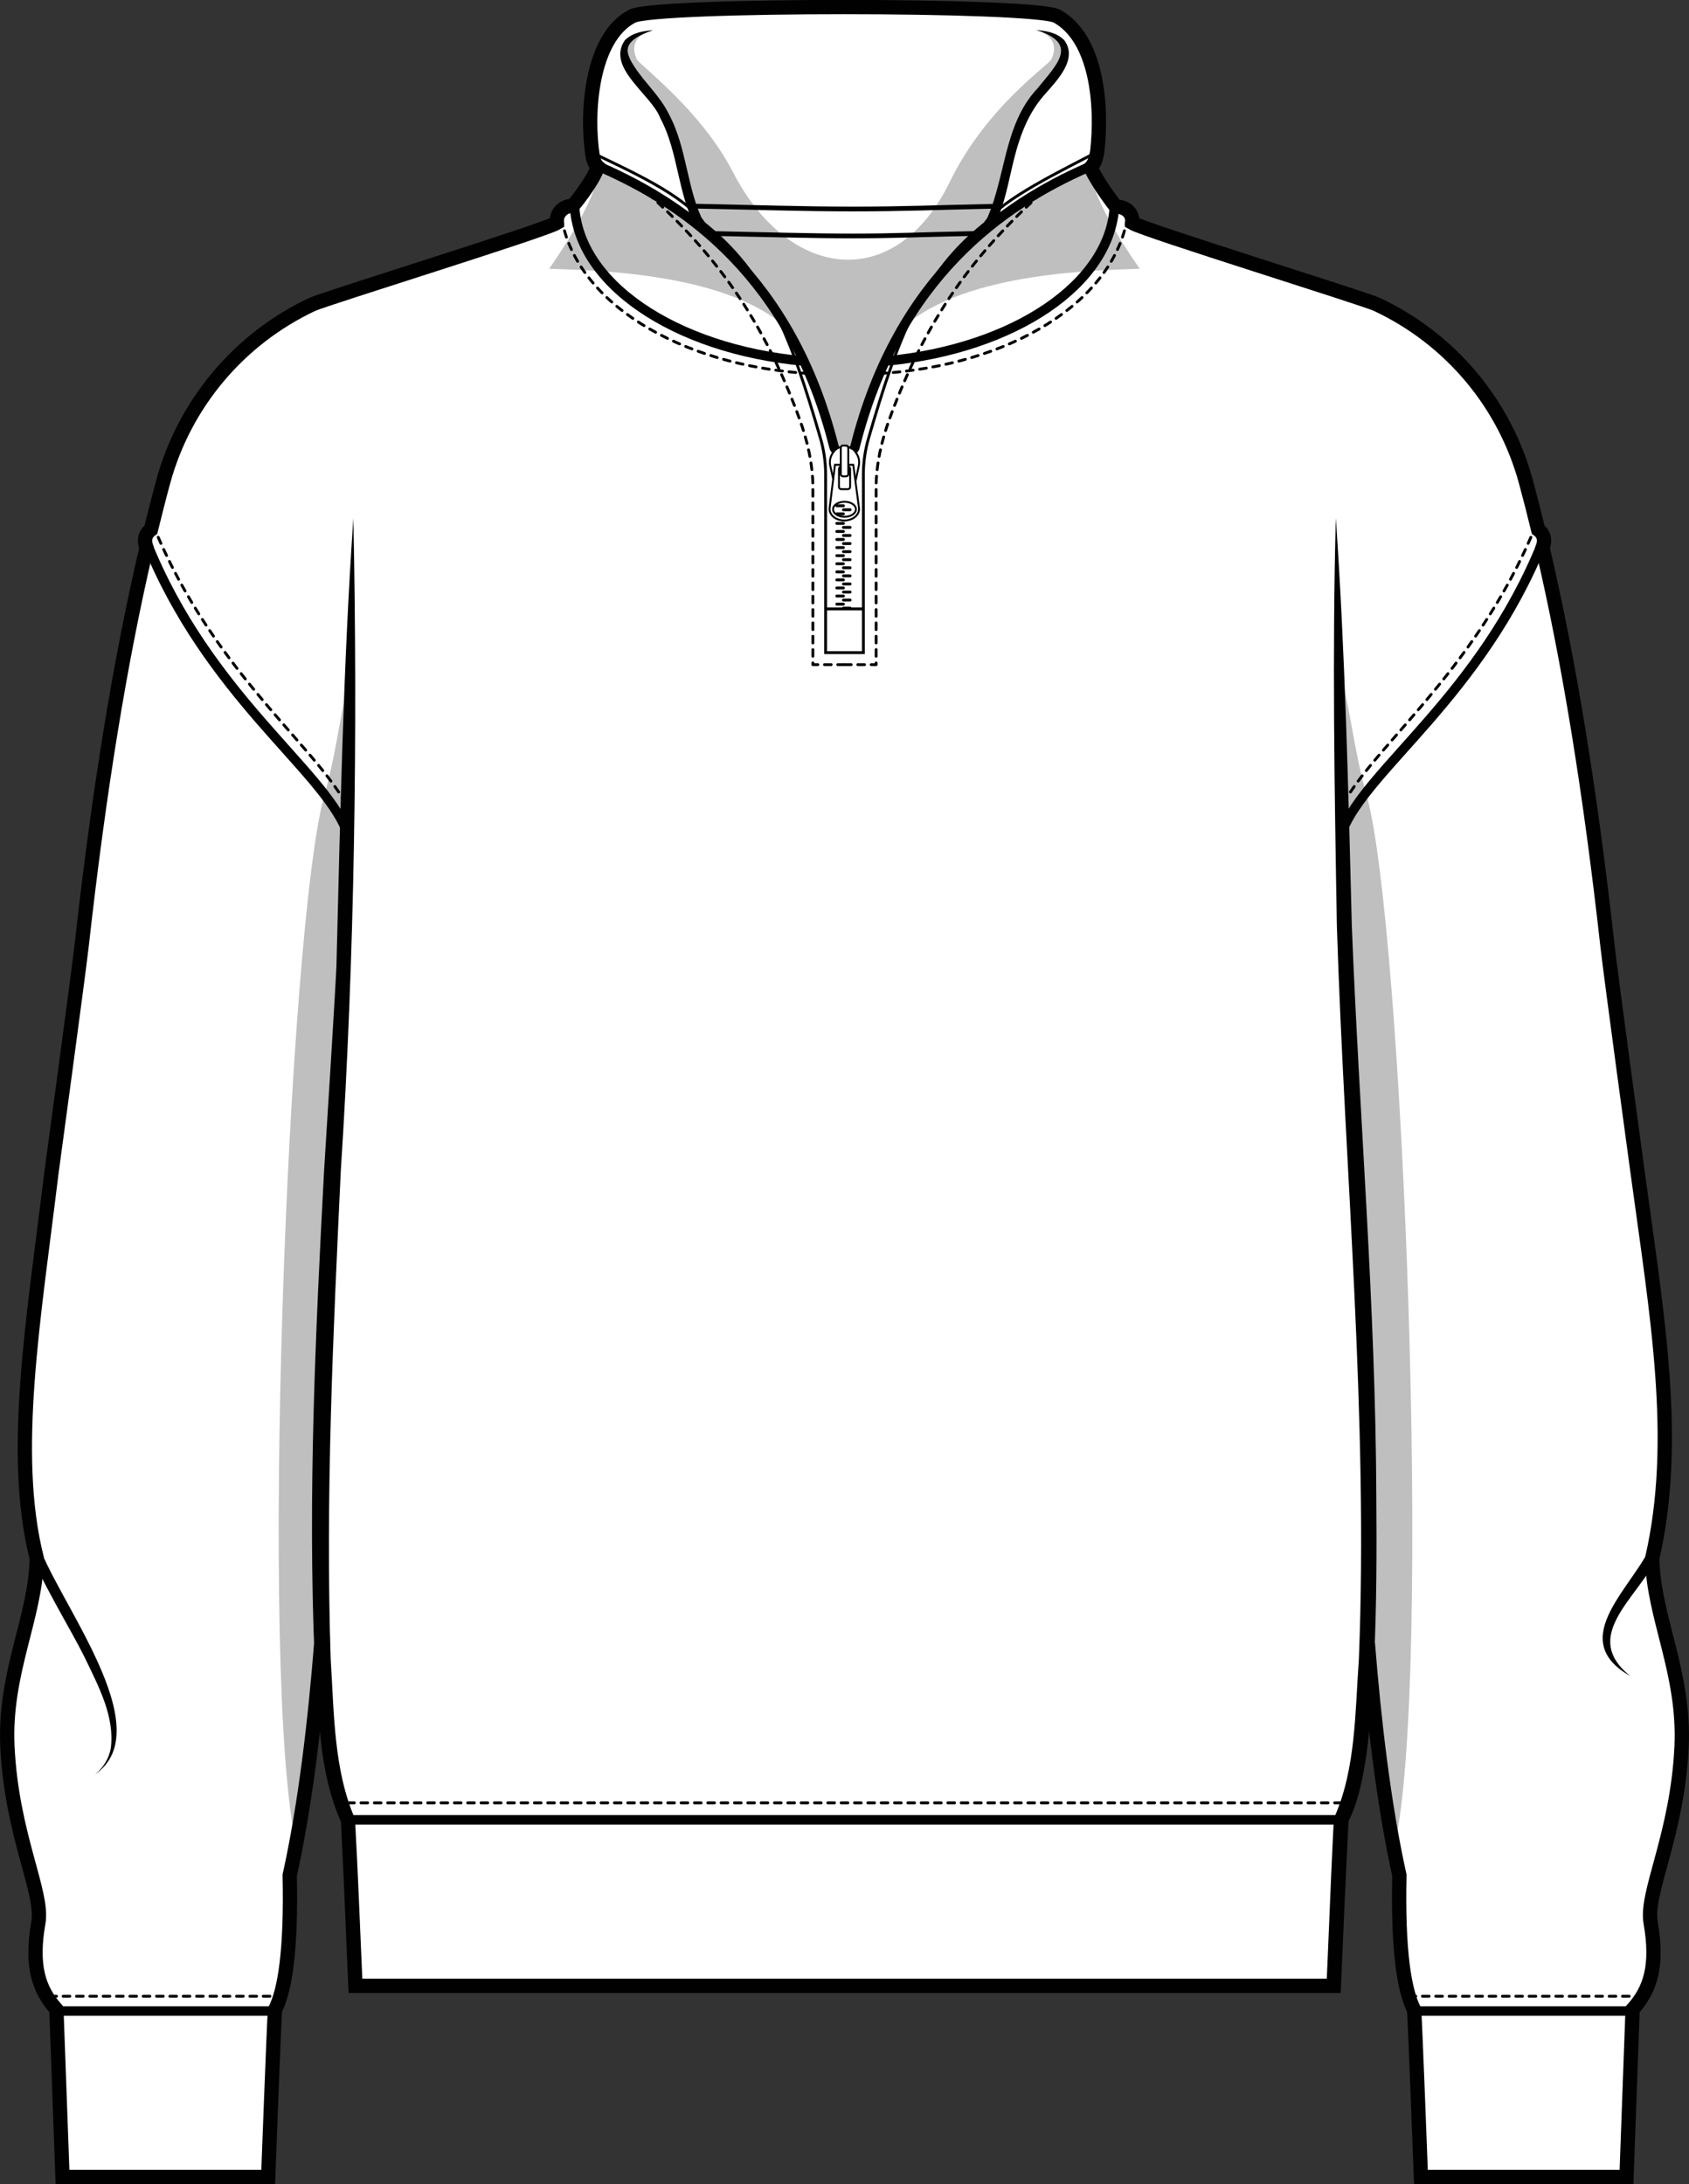 <?xml version="1.0" encoding="UTF-8"?>
<svg xmlns="http://www.w3.org/2000/svg" viewBox="0 0 177.28 229.27">
  <rect x="0" y="0" width="177.28" height="229.27" fill="#333333" stroke="none"/>
  <defs>
    <style>
      .cls-1, .cls-2, .cls-3, .cls-4, .cls-5, .cls-6, .cls-7, .cls-8 {
        fill: none;
      }

      .cls-2, .cls-3, .cls-4, .cls-5 {
        stroke: #010101;
      }

      .cls-2, .cls-3, .cls-4, .cls-5, .cls-7, .cls-8 {
        stroke-miterlimit: 10;
      }

      .cls-9 {
        fill: #010101;
      }

      .cls-10 {
        mix-blend-mode: multiply;
        opacity: .25;
      }

      .cls-11 {
        isolation: isolate;
      }

      .cls-3 {
        stroke-width: .5px;
      }

      .cls-4 {
        stroke-width: .2px;
      }

      .cls-5 {
        stroke-width: 1.5px;
      }

      .cls-12 {
        fill: #fff;
      }

      .cls-6 {
        stroke-dasharray: .7 .7;
        stroke-linecap: round;
        stroke-linejoin: round;
      }

      .cls-6, .cls-7 {
        stroke: #000;
        stroke-width: .3px;
      }

      .cls-8 {
        stroke: #e6007e;
        stroke-width: .25px;
      }
    </style>
  </defs>
  <g class="cls-11">
    <g id="Layer_2" data-name="Layer 2">
      <g id="Layer_1-2" data-name="Layer 1">
        <g id="Half_Zip_Sweater_Relaxed_-_Uni" data-name="Half Zip Sweater Relaxed - Uni">
          <g>
            <g>
              <line id="pPlacket" class="cls-8" x1="89.63" y1="68.51" x2="87.65" y2="68.51"/>
              <path class="cls-12" d="M88.64,24.77c4.45,0,8.1-.15,13.71-.26-4.04,2.6-10.56,13.03-12.6,22.37-.06.25-.16.27-.21.35h-1.8c-.05-.08-.16-.09-.21-.35-2.17-8.62-6.31-16.72-12.6-22.37,5.61.11,9.27.26,13.71.26ZM161.45,55.61c-.42-1.7-.84-3.37-1.28-4.99-2.22-8.2-7.94-15.02-15.64-18.65-1.37-.64-24.28-7.45-25.64-8.26.09-1.26-.96-2.41-1.64-2.34-2.19,14.87-23.88,16.41-23.88,16.41-.53.82-1.41,2.71-3.61,9.1-.08.24-.16.27-.21.35h-1.8c-.05-.08-.15-.1-.21-.35-.55-2.13-1.21-4.55-3.34-8.88,0,0-23.31-2.91-23.8-16.45-.68-.07-2.14.66-2.05,1.92-1.35.81-24.22,7.86-25.59,8.5-7.71,3.62-13.43,10.44-15.64,18.65-.44,1.63-.87,3.29-1.28,4.99-.35.26-.53.57-.59.91l.17.47c6.45,15.98,18.38,23.71,20.96,30.2l.02.08v-.28s.11.63.11.63l-.11-.35-.3,14.24c.07,2.03-3.02,43.81-2.38,71,.01.63.36,2.36.39,2.8,0,.1.01.2.02.3.04.49.07.97.11,1.43,0,.04,0,.08.01.13.09,1.04.19,2.02.3,2.95,0,.06.01.11.02.16.05.39.1.77.15,1.14.02.12.03.23.05.35.04.3.09.59.13.87.02.14.05.27.07.41.04.25.09.49.13.73.03.14.05,3.28.08,3.41.04.22.09.43.14.64.03.13.06.26.09.39.05.2.1.38.15.57.03.12.07.24.1.35.05.18.11.35.16.51.03.1.07.21.1.3.06.17.13.33.19.48.03.07.06.16.09.23.05.1.09.19.14.28h104.57c.05-.09.1-.18.14-.28.03-.07.06-.15.09-.23.06-.16.13-.31.19-.48.03-.1.07-.2.1-.31.05-.17.11-.33.16-.51.03-.11.07-.24.1-.36.05-.18.1-.37.15-.57.03-.13.06-.26.09-.39.05-.21.09-.42.14-.63.03-.14.06-3.27.08-3.42.05-.23.09-.48.13-.73.02-.14.05-.27.07-.41.05-.28.09-.57.13-.86.02-.12.04-.24.05-.36.05-.37.1-.74.15-1.13,0-.06.01-.11.02-.17.11-.93.21-1.91.3-2.95,0-.04,0-.09.01-.13.04-.47.08-.94.11-1.43,0-.09.01-.19.02-.29.03-.44.06-.89.09-1.35,0-.12.01-.23.02-.35.03-.45.27-.49.28-1.12h0c.64-27.2-2.45-68.96-2.38-70.99l-.3-14.29-.39.52.38-.79v.27s.03-.03.03-.03c2.58-6.49,14.51-14.22,20.96-30.2l.17-.52c-.07-.32-.25-.62-.58-.86Z"/>
              <path class="cls-1" d="M141.07,196.75c-.1.22-.2.42-.3.6.1-.18.2-.38.3-.6Z"/>
              <polygon class="cls-12" points="140.5 87.74 140.88 87.22 140.88 86.95 140.5 87.74"/>
              <path class="cls-12" d="M173.43,163.59c3.28-15.19-.27-26.4-1.54-40.48,0,0-2.8-20.59-3.17-23.84-1.8-16.13-4.02-29.84-6.81-41.74.14-.37.19-.74.12-1.07l-.17.52c-6.45,15.98-18.38,23.71-20.96,30.2l-.03.03.3,14.29c-.07,2.03,3.02,43.8,2.38,70.99.64,8.03,1.65,16.84,3.31,24.35-.17,7.94.51,12.12,1.55,14.14.12,1.73.71,17.53.71,17.53h21.58l.64-17.59c1.9-2.12,2.68-4.63,1.89-9.13-.55-3.15,2.82-9.19,3.25-18.45.37-7.75-2.96-13.54-3.08-19.77Z"/>
              <polygon class="cls-12" points="36.41 86.98 36.4 87.26 36.51 87.62 36.41 86.98"/>
              <path class="cls-12" d="M36.1,101.51l.3-14.24-.02-.08c-2.58-6.49-14.51-14.22-20.96-30.2l-.17-.47c-.05.32,0,.66.13,1.01-2.79,11.9-5.01,25.61-6.81,41.74-.29,2.58-2.11,16.06-2.85,21.53-.18,1.34-5.98,33.72-1.85,42.79-.12,6.22-3.44,12.01-3.08,19.77.44,9.26,3.8,15.29,3.25,18.45-.78,4.5-.01,7.02,1.89,9.13l.64,17.59h21.58s.59-15.8.71-17.53c1.04-2.01,1.72-6.2,1.55-14.14,1.66-7.51,2.67-16.32,3.31-24.35,0,0,0,0,0,.01-.64-27.2,2.45-68.97,2.38-71Z"/>
              <path class="cls-12" d="M141.16,196.52c-.03.08-.06.16-.09.23.03-.07.06-.15.09-.23Z"/>
              <g>
                <path class="cls-1" d="M82.82,24.71s-.05,0-.07,0c.02,0,.05,0,.07,0Z"/>
                <path class="cls-1" d="M80.66,24.68c-.27,0-.54-.01-.82-.01.27,0,.55.01.82.01Z"/>
                <path class="cls-1" d="M97.43,24.66c-.28,0-.56.01-.83.02.28,0,.56-.01.83-.02Z"/>
                <path class="cls-1" d="M93.06,24.73c-.23,0-.47,0-.7,0,.23,0,.47,0,.7,0Z"/>
                <path class="cls-1" d="M95.27,24.7c-.28,0-.57,0-.84.01.28,0,.56,0,.84-.01Z"/>
                <path class="cls-1" d="M86.87,24.76c-.25,0-.51,0-.77,0,.25,0,.52,0,.77,0Z"/>
                <path class="cls-1" d="M84.93,24.74c-.23,0-.48,0-.71,0,.24,0,.48,0,.71,0Z"/>
                <path class="cls-1" d="M97.51,24.61c-.56.01-1.13.02-1.69.03.56-.01,1.13-.02,1.69-.03Z"/>
                <path class="cls-1" d="M79.19,24.59c-.2,0-.41,0-.61-.01.2,0,.41,0,.61.01Z"/>
                <path class="cls-1" d="M99.29,24.57c-.42,0-.84.02-1.27.03.43,0,.85-.02,1.27-.03Z"/>
                <path class="cls-1" d="M78.43,24.64c-.33,0-.66-.01-.99-.02.33,0,.66.01.99.02Z"/>
                <path class="cls-12" d="M101.68,24.52c-.78.02-1.58.03-2.39.05.81-.02,1.61-.03,2.39-.05Z"/>
                <path class="cls-12" d="M94.43,24.72c-.47,0-.92.01-1.37.02.45,0,.9-.01,1.37-.02Z"/>
                <path class="cls-12" d="M95.82,24.64c-.47,0,2.07.02,1.61.03.46,0-2.08-.02-1.61-.03Z"/>
                <path class="cls-12" d="M98.02,24.6c-.17,0-.34,0-.5,0,.17,0,.34,0,.5,0Z"/>
                <path class="cls-12" d="M96.6,24.68c-.45,0-.89.01-1.33.02.44,0,.88-.01,1.33-.02Z"/>
                <path class="cls-12" d="M79.85,24.66c-.47,0-.94-.02-1.41-.03.47,0,.94.02,1.41.03Z"/>
                <path class="cls-12" d="M78.58,24.58c-1.07-.02-2.12-.04-3.15-.06,1.03.02,2.08.04,3.15.06Z"/>
                <path class="cls-12" d="M92.36,24.74c-1.34.02-2.6.03-3.72.03,1.12,0,2.37,0,3.72-.03Z"/>
                <path id="pCollar" class="cls-12" d="M102.17,24.6c-4.23,5.27-6.98,8.37-9.08,13.3,2.72-.17,22.57-2.16,23.84-16.19-1-1.28-1.94-2.99-2.61-4.05,2.2-4.72.86-13.73-3.5-15.96-2.46-1.26-41.96-1.33-44.38,0-5.3,2.91-4.63,12.73-3.96,15.95-.37,1.26-.95,1.7-2.34,4.12,3.45,15,22.53,16.02,24.14,16.07-.42-1.1-5.03-9.64-9.8-13.33,8.44.49,27.7.09,27.7.09Z"/>
                <g id="pNeckTape">
                  <path class="cls-12" d="M104.41,21.65c-6.24.13-9.41.29-14.89.29-5.38,0-10.42-.18-16.64-.3l.26,1.36,1.51,1.5c5.64.11,10.38.26,14.87.26,4.47,0,7.19-.15,12.82-.26l1.95-1.55.12-1.31Z"/>
                </g>
                <path class="cls-12" d="M77.44,24.62c-.42,0,2.16-.02,1.75-.02.42,0-2.17.02-1.75.02Z"/>
                <path class="cls-12" d="M86.1,24.75c-.39,0-.77,0-1.17-.01.41,0,.79,0,1.17.01Z"/>
                <path class="cls-12" d="M88.64,24.77c-.56,0-1.15,0-1.78,0,.62,0,1.22,0,1.78,0Z"/>
                <path class="cls-12" d="M84.22,24.73c-.46,0-.92-.01-1.4-.02.48,0,.94.01,1.4.02Z"/>
                <path class="cls-12" d="M82.75,24.71c-.68-.01-1.38-.02-2.09-.03.71.01,1.4.02,2.09.03Z"/>
              </g>
              <path class="cls-12" d="M5.93,211.1h22.93l-.71,17.41H6.56l-.63-17.41ZM148.43,211.1l.71,17.41h21.58l.63-17.41h-22.93ZM36.51,191.17c.07.48.79,17.42.79,17.42h102.67s.72-16.94.79-17.42H36.51Z"/>
            </g>
            <g>
              <path class="cls-10" d="M62.81,17.76c0,3.24-5.17,10.45-5.17,10.45,3.92.17,18.25.25,24.76,6.1-1.84-5.03-12.54-15.59-19.59-16.55Z"/>
              <path class="cls-10" d="M114.46,17.76c0,3.24,5.17,10.45,5.17,10.45-3.92.17-18.25.25-24.76,6.1,1.84-5.03,12.54-15.59,19.59-16.55Z"/>
              <path class="cls-10" d="M109.22,3.33s2.16.7,1.14,2.89c-.31.66-6.82,4.95-10.7,12.93-5.64,11.57-16.83,10.37-22.74-1.1-3.38-6.55-9.79-11.21-10.08-11.83-1.02-2.19,1.14-2.89,1.14-2.89-4.38.59-2.16,4.86-.33,6.16,1.01,1.08,2.14,2.7,2.54,3.77.32.85,1.6,6.91,3.01,10.3,6.72,4.37,12.34,16.84,14.25,23.72.12-.17.63-.37.63-.3,0-.14.16-.13.34-.13.18,0,.34,0,.34.13,0-.08.51.12.63.3,1.96-9.2,8.81-19.44,14.95-24.16.73-1.88,2.38-10.05,2.88-10.8.5-.75,1.48-2.48,2.32-2.82,1.84-1.29,4.36-5.27-.33-6.16Z"/>
              <path class="cls-10" d="M36.74,70.82c-1.02,4-1.46,8.35-2.69,12.66-3.76,13.2-6.99,92.95-2.89,110.51.03-.32,2.92-17.81,2.92-17.81-1.21-14.62,1.27-59.76,1.27-59.76.53-7.46,1.38-45.61,1.38-45.61Z"/>
              <path class="cls-10" d="M140.75,70.82c1.02,4,1.46,8.35,2.69,12.66,3.76,13.2,6.99,92.95,2.89,110.51-.03-.32-2.92-17.81-2.92-17.81,1.21-14.62-1.27-59.76-1.27-59.76-.53-7.46-1.38-45.61-1.38-45.61Z"/>
            </g>
            <g>
              <path class="cls-2" d="M87.74,47.23c-.05-.08-.16-.09-.21-.35-4.5-17.88-15.67-25.45-24.38-29.28"/>
              <g>
                <path class="cls-6" d="M88.64,69.77h-3.32v-18.59c0-2.47-.57-4.93-1.42-7.25-4.17-11.45-9.7-18.14-16.72-24.38"/>
                <g>
                  <path class="cls-4" d="M89.81,50.46c.06-.3.21-1.01.33-1.56.1-.48,0-.98-.3-1.38l-.09-.13c-.18-.24-.43-.4-.72-.46"/>
                  <path class="cls-4" d="M88.24,46.93c-.28.06-.54.22-.71.46l-.09.12c-.3.4-.4.92-.29,1.41.13.57.29,1.27.3,1.34,0,.02,0,.04,0,.05"/>
                  <path class="cls-4" d="M88.31,48.98s-.07,0-.1.02c-.03.01-.06.03-.08.05-.02.02-.04.05-.05.08-.01.03-.02.06-.02.1v1.87s0,.07.02.1c.01.03.03.06.05.08.02.02.05.04.08.05.03.01.06.02.1.02h.67s.07,0,.1-.02c.03-.01.06-.03.08-.05.02-.02.04-.05.05-.08.01-.03.02-.06.02-.1v-1.87s0-.07-.02-.1c-.01-.03-.03-.06-.05-.08-.02-.02-.05-.04-.08-.05,0,0-.02,0-.03-.01"/>
                  <path class="cls-4" d="M88.26,48.79h-.13s-.49,0-.49,0l-.14,1.13-.14,1.13-.14,1.13-.14,1.13c-.01.09,0,.17,0,.25s.04.17.07.25c.03.08.08.16.13.23.05.07.12.14.19.2.07.06.15.12.24.17.09.05.18.09.28.12.1.03.2.06.31.08.11.02.21.03.32.03s.22,0,.32-.03c.11-.02.21-.04.31-.08.1-.03.19-.08.28-.12.09-.05.17-.11.24-.17.07-.06.14-.13.19-.2.05-.07.1-.15.13-.23.03-.08.06-.16.07-.25s.01-.17,0-.25l-.15-1.13-.15-1.13-.15-1.13-.15-1.13h-.49s-.04,0-.04,0M88.64,54.25c-.66,0-1.2-.35-1.2-.79s.54-.79,1.2-.79,1.2.35,1.2.79-.54.79-1.2.79Z"/>
                  <path class="cls-4" d="M88.81,50h-.33s-.06,0-.09-.02c-.03-.01-.05-.03-.07-.05s-.04-.04-.05-.07c-.01-.03-.02-.06-.02-.09v-2.77s0-.06.02-.09c.01-.03.03-.05.05-.07s.04-.04.07-.05c.03-.01.06-.02.09-.02h.33s.06,0,.09.02c.03.01.05.03.07.05s.04.04.05.07c.01.03.02.06.02.09v2.77s0,.06-.02.09c-.01.03-.03.05-.05.07s-.04.04-.07.05-.06.02-.09.02Z"/>
                </g>
                <line class="cls-7" x1="86.69" y1="63.92" x2="90.6" y2="63.92"/>
              </g>
              <g>
                <line class="cls-6" x1="87.83" y1="53.09" x2="88.75" y2="53.09"/>
                <line class="cls-6" x1="87.83" y1="53.94" x2="88.75" y2="53.94"/>
                <line class="cls-6" x1="88.53" y1="53.51" x2="89.45" y2="53.51"/>
                <line class="cls-6" x1="87.83" y1="54.94" x2="88.75" y2="54.94"/>
                <line class="cls-6" x1="87.83" y1="55.79" x2="88.75" y2="55.79"/>
                <line class="cls-6" x1="88.53" y1="55.36" x2="89.45" y2="55.36"/>
                <line class="cls-6" x1="87.83" y1="56.63" x2="88.75" y2="56.63"/>
                <line class="cls-6" x1="88.53" y1="56.21" x2="89.45" y2="56.21"/>
                <line class="cls-6" x1="87.83" y1="57.48" x2="88.75" y2="57.48"/>
                <line class="cls-6" x1="88.53" y1="57.06" x2="89.45" y2="57.06"/>
                <line class="cls-6" x1="87.83" y1="58.33" x2="88.75" y2="58.33"/>
                <line class="cls-6" x1="88.53" y1="57.91" x2="89.45" y2="57.91"/>
                <line class="cls-6" x1="87.83" y1="59.18" x2="88.75" y2="59.18"/>
                <line class="cls-6" x1="88.53" y1="58.75" x2="89.45" y2="58.75"/>
                <line class="cls-6" x1="87.83" y1="60.03" x2="88.75" y2="60.03"/>
                <line class="cls-6" x1="88.53" y1="59.6" x2="89.45" y2="59.6"/>
                <line class="cls-6" x1="88.53" y1="60.45" x2="89.45" y2="60.45"/>
                <line class="cls-6" x1="87.83" y1="60.87" x2="88.75" y2="60.87"/>
                <line class="cls-6" x1="87.83" y1="61.72" x2="88.75" y2="61.72"/>
                <line class="cls-6" x1="88.53" y1="61.3" x2="89.45" y2="61.3"/>
                <line class="cls-6" x1="87.83" y1="62.57" x2="88.75" y2="62.57"/>
                <line class="cls-6" x1="88.53" y1="62.15" x2="89.45" y2="62.15"/>
                <line class="cls-6" x1="87.83" y1="63.42" x2="88.75" y2="63.42"/>
                <line class="cls-6" x1="88.53" y1="62.99" x2="89.45" y2="62.99"/>
                <line class="cls-6" x1="88.53" y1="63.84" x2="89.45" y2="63.84"/>
              </g>
              <g>
                <path class="cls-3" d="M104.41,21.65c-6.24.13-9.41.29-14.89.29-5.38,0-10.42-.18-16.64-.3"/>
                <path class="cls-3" d="M102.34,24.51c-5.63.11-8.34.26-12.82.26-4.49,0-9.23-.15-14.87-.26"/>
              </g>
              <line class="cls-2" x1="170.8" y1="211.1" x2="148.14" y2="211.1"/>
              <line class="cls-6" x1="172.4" y1="209.55" x2="148.14" y2="209.55"/>
              <g>
                <path class="cls-7" d="M88.64,68.51h1.98s0-18.7,0-18.7h0c0-1.31.19-2.61.56-3.86,3.07-10.59,5.64-17.29,12.2-22.49,1.79-2.6,8.33-5.67,11.72-7.49"/>
                <path class="cls-6" d="M88.64,69.77h3.32s0-18.59,0-18.59c0-2.47.57-4.93,1.42-7.25,4.17-11.45,9.7-18.14,16.72-24.38"/>
              </g>
              <path class="cls-2" d="M161.87,56.99c-6.45,15.98-18.38,23.71-20.96,30.2"/>
              <path class="cls-6" d="M161.22,55.11c-6.45,15.98-18.27,24.06-20.85,30.55"/>
              <path class="cls-9" d="M174.42,162.13c-1.15,4.83-9.12,9.16-3.3,13.81-6.98-3.94.61-9.55,2.33-14.06,0,0,.97.25.97.25h0Z"/>
              <line class="cls-2" x1="6.48" y1="211.1" x2="29.14" y2="211.1"/>
              <line class="cls-6" x1="5.23" y1="209.55" x2="29.41" y2="209.55"/>
              <path class="cls-5" d="M33.72,172.49c-.64,8.04-1.65,16.85-3.31,24.36.17,7.94-.51,12.12-1.55,14.14-.12,1.73-.71,17.53-.71,17.53H6.56l-.64-17.59c-1.9-2.12-2.68-4.63-1.89-9.13.55-3.15-2.81-9.19-3.25-18.45-.37-7.75,2.96-13.54,3.08-19.77-2.79-11.02-.3-25.27,1.54-40.48,0,0,2.8-20.59,3.17-23.84,1.8-16.13,4.02-29.84,6.81-41.74-.28-.74-.21-1.43.46-1.92.42-1.7.84-3.37,1.28-4.99,2.22-8.2,7.94-15.02,15.64-18.65,1.37-.64,24.32-7.74,25.68-8.56-.09-1.27.99-1.85,1.67-1.77,0,0,2.11-2.51,2.63-4.12-.28-.25-.47-.74-.53-1.1-.71-4.52-.19-12.47,4.16-14.72,2.46-1.27,42.09-1.26,44.55,0,4.25,2.34,4.79,9.4,4.25,14.22-.06.37-.23,1.25-.7,1.7.67,1.35,1.6,2.72,2.66,4.1.68-.08,1.81.41,1.72,1.69,1.35.81,24.31,7.91,25.68,8.56,7.71,3.62,13.43,10.44,15.64,18.65.44,1.63.87,3.29,1.28,4.99.67.49.74,1.18.46,1.92,2.79,11.9,5.01,25.61,6.81,41.74.36,3.25,3.17,23.84,3.17,23.84,2.03,14.96,4.37,28.07,1.53,40.48.12,6.22,3.44,12.01,3.08,19.77-.44,9.26-3.8,15.29-3.25,18.45.78,4.5.01,7.02-1.89,9.13l-.64,17.59h-21.58s-.59-15.8-.71-17.53c-1.04-2.01-1.72-6.2-1.55-14.14-1.66-7.51-2.67-16.32-3.31-24.36"/>
              <path class="cls-2" d="M84.38,37.9c-13.63-1.23-24.09-8.3-24.09-16.82"/>
              <path class="cls-6" d="M84.91,39.21c-13.49-.83-24.78-7.46-26.05-16.82"/>
              <path class="cls-6" d="M92.36,39.21c13.49-.83,24.78-7.46,26.05-16.82"/>
              <path class="cls-2" d="M116.98,21.54c-.37,8.29-10.62,15.1-23.94,16.35"/>
              <path class="cls-7" d="M88.64,68.51h-1.98v-18.7s0,0,0,0c0-1.31-.19-2.61-.56-3.86-3.07-10.59-5.64-17.29-12.2-22.49-2.09-3.04-8.16-5.67-11.53-7.33"/>
              <path class="cls-2" d="M15.41,56.99c6.45,15.98,18.38,23.71,20.96,30.2"/>
              <path class="cls-6" d="M16.07,55.11c6.45,15.98,18.27,24.06,20.85,30.55"/>
              <path class="cls-9" d="M3.91,161.71c1.7,5.87,13.11,19.73,6.05,24.56.89-.7,1.48-1.69,1.67-2.76.42-3.32-1.27-6.45-2.67-9.38-.99-2-2.13-3.93-3.2-5.91-1.06-1.99-2.18-3.96-2.82-6.25,0,0,.97-.26.97-.26h0Z"/>
              <path class="cls-9" d="M37.09,54.38c.46,22.44.14,46.06-1.32,68.52-.8,17.08-1.62,34.19-1.06,51.27.36,5.58.3,11.59,2.55,16.75.29,5.06.57,12.4.8,17.5,0,0-.75-.72-.75-.72h102.67l-.75.72c.19-4.11.46-11.23.66-15.25.05-.77.06-1.49.13-2.37,0,0,.09-.16.09-.16,2.21-5.06,2.12-11,2.52-16.47,1.01-25.39-1.51-51.58-2.31-76.98-.25-14.17-.49-28.64-.11-42.81.98,14.14,1.32,28.63,1.68,42.82.78,19.95,2.5,39.89,2.57,59.88.05,5.72.03,11.44-.23,17.17-.3,5.35-.64,12.98-2.68,16.9-.26,4.87-.59,12.42-.8,17.34,0,0-.03.72-.03.72H36.59c-.16-3.33-.44-10.54-.6-13.78,0,0-.21-4.28-.21-4.28,0,0,.09.27.09.26-2.47-5.38-2.36-11.39-2.84-17.16-.73-17.15.08-34.32.99-51.44.19-2.93,1.17-18.63,1.29-21.32.4-15.61.71-31.52,1.78-47.1h0Z"/>
              <line class="cls-2" x1="36.49" y1="191.03" x2="140.99" y2="191.03"/>
              <line class="cls-6" x1="36.49" y1="189.25" x2="140.99" y2="189.25"/>
              <g>
                <path class="cls-9" d="M73.06,23.96c-1.97-3.69-1.83-7.96-3.76-11.57-.96-2.51-5.69-5.27-3.72-8.16.87-.85,1.96-.96,2.96-1.07-.93.35-1.98.74-2.46,1.47-.48.7,0,1.59.51,2.37,1.07,1.67,2.71,3.11,3.6,4.95,1.96,3.61,1.88,8,3.75,11.54,0,0-.87.5-.87.5h0Z"/>
                <path class="cls-9" d="M103.35,23.46c2.24-4.46,1.88-10.28,5.52-14.15,2.1-2.59,4.43-4.73-.13-6.17,1,.11,2.09.22,2.96,1.07,1.51,2.02-.84,4.31-2.08,5.75-2,2.25-2.85,5.14-3.5,8.07-.46,1.96-.86,4.03-1.91,5.92l-.87-.5h0Z"/>
              </g>
              <path class="cls-2" d="M89.54,47.23c.05-.08.16-.09.21-.35,4.5-17.88,15.67-25.45,24.38-29.28"/>
            </g>
          </g>
        </g>
      </g>
    </g>
  </g>
</svg>